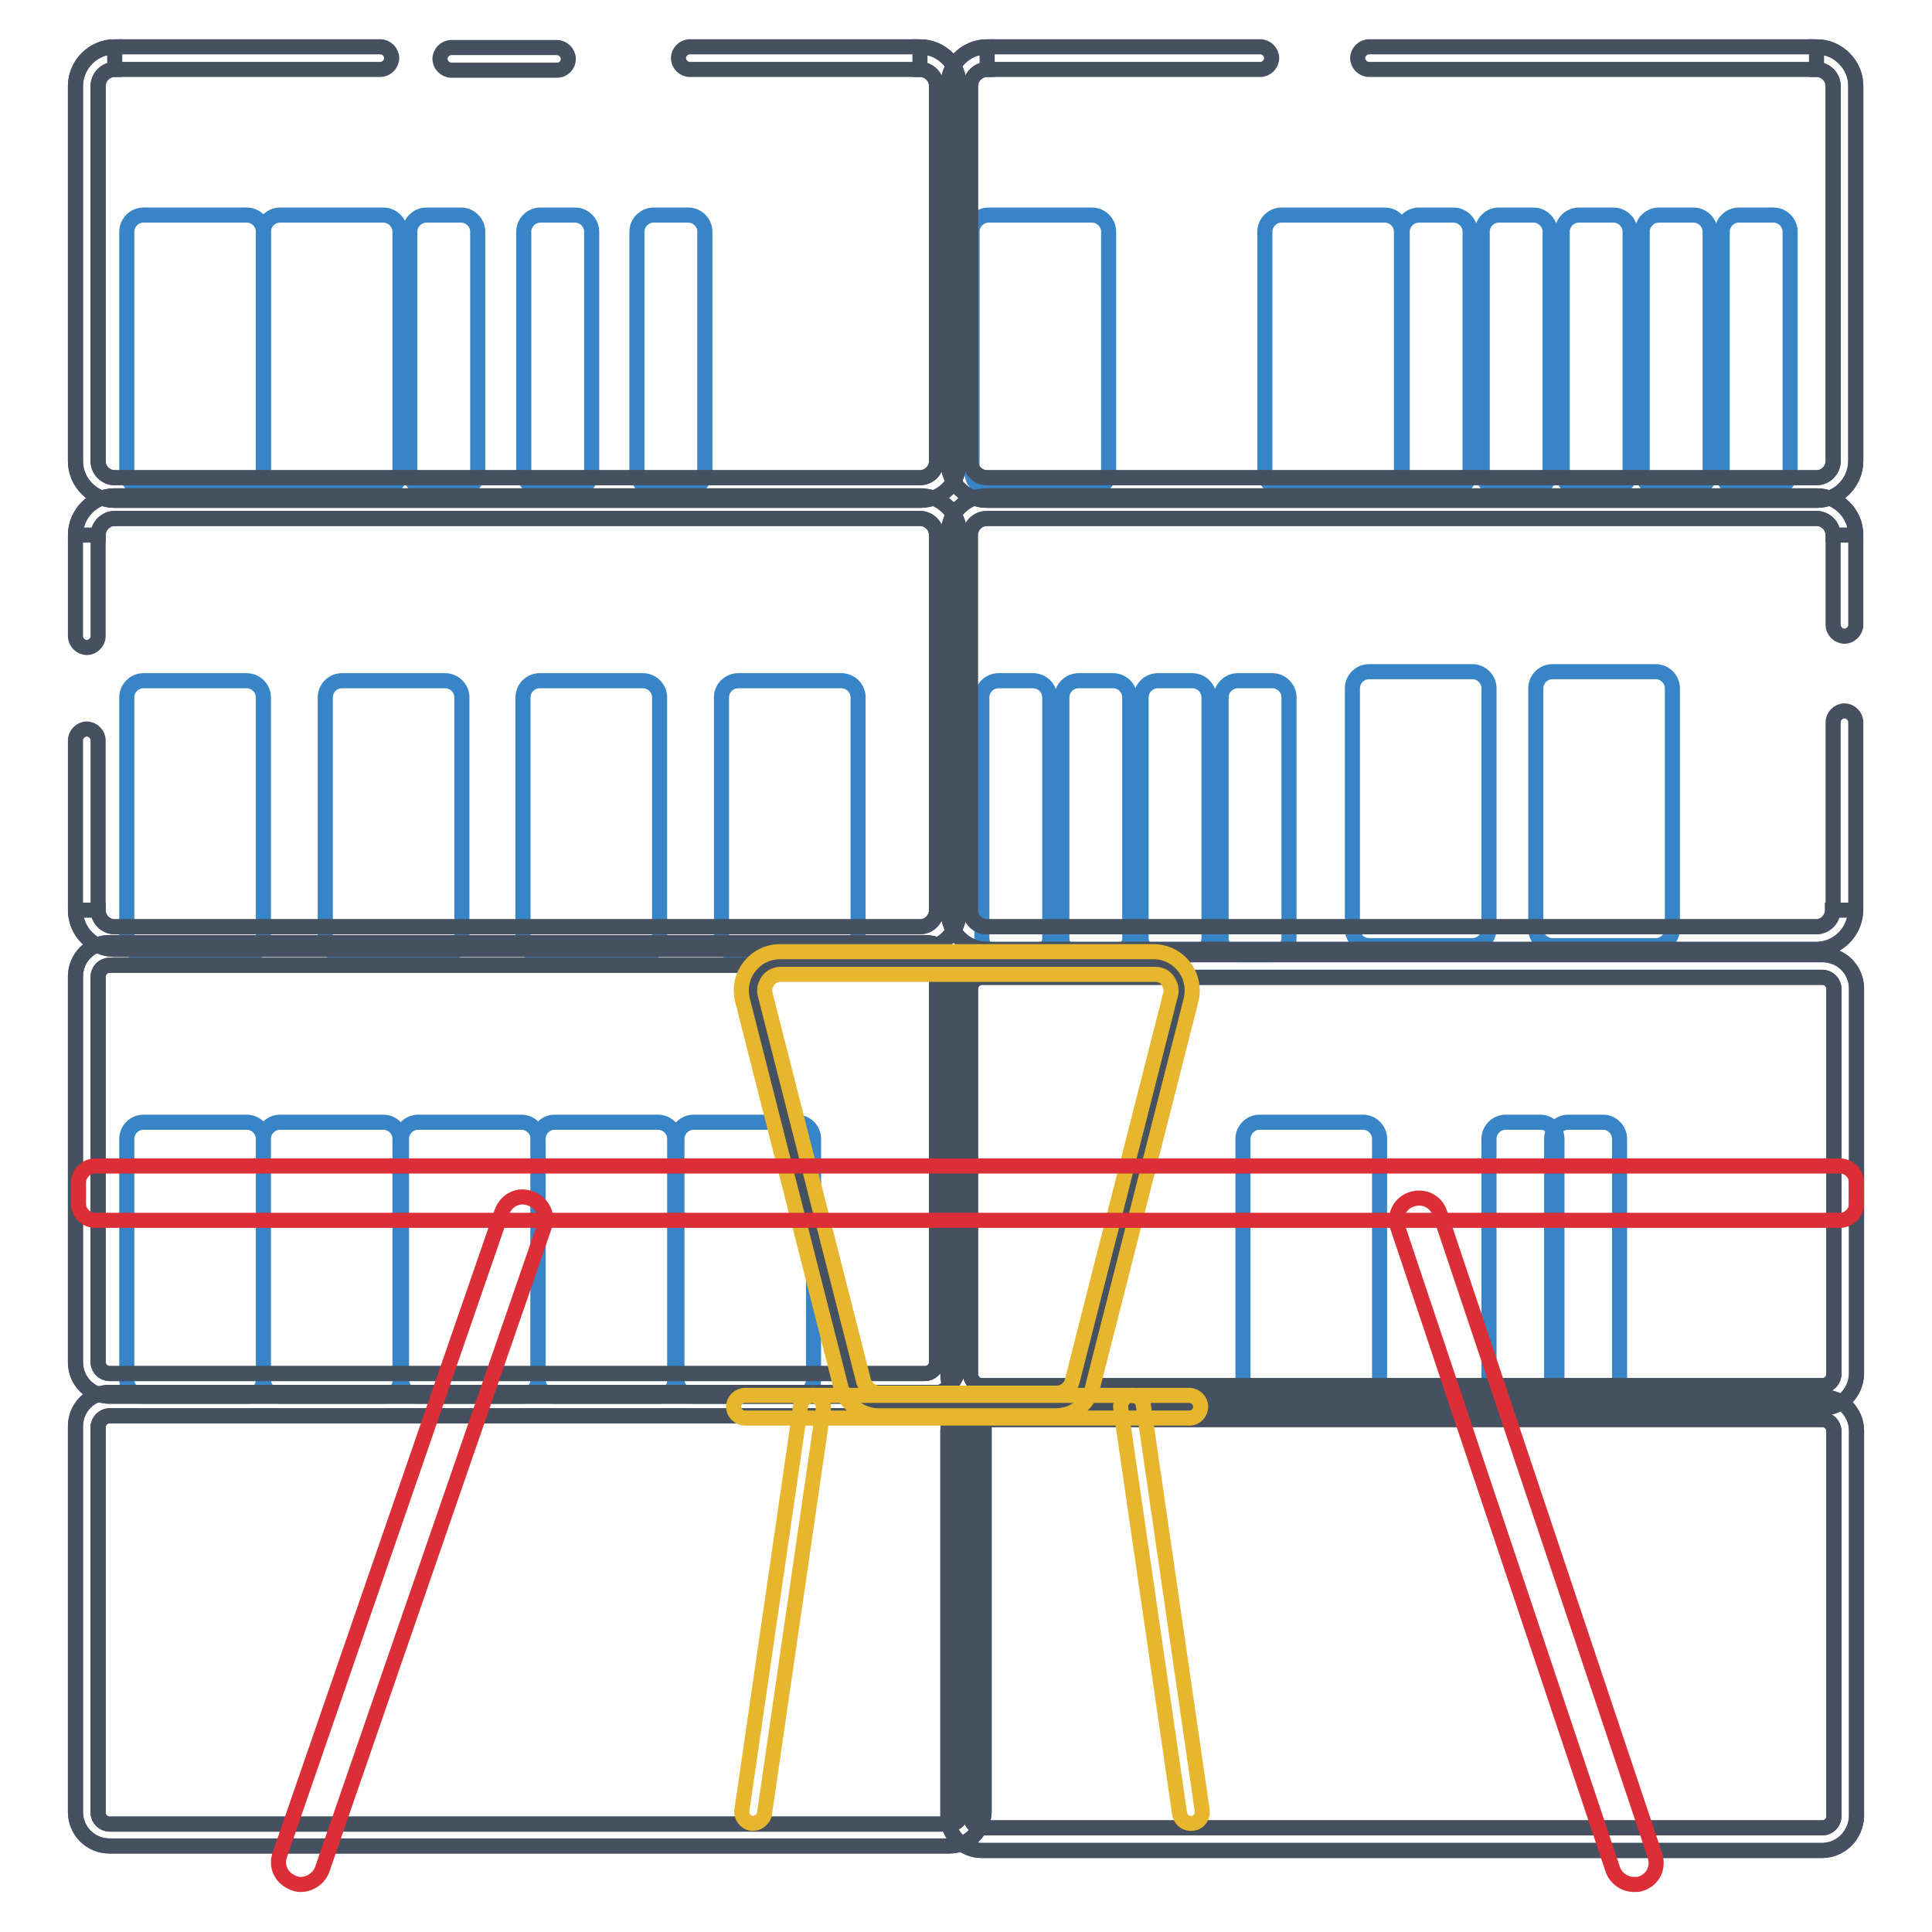 <?xml version="1.0" encoding="utf-8"?>
<!-- Svg Vector Icons : http://www.onlinewebfonts.com/icon -->
<!DOCTYPE svg PUBLIC "-//W3C//DTD SVG 1.1//EN" "http://www.w3.org/Graphics/SVG/1.1/DTD/svg11.dtd">
<svg version="1.1" xmlns="http://www.w3.org/2000/svg" xmlns:xlink="http://www.w3.org/1999/xlink" x="0px" y="0px" viewBox="0 0 256 256" enable-background="new 0 0 256 256" xml:space="preserve">
<g> <path stroke-width="2" fill-opacity="0" stroke="#3784c6"  d="M32.7,64.8H19c-1.2,0-2.2-1-2.2-2.2V30.7c0-1.2,1-2.2,2.2-2.2h13.7c1.2,0,2.2,1,2.2,2.2v31.9 C34.9,63.8,34,64.8,32.7,64.8z M32.7,126.5H19c-1.2,0-2.2-1-2.2-2.2V92.4c0-1.2,1-2.2,2.2-2.2h13.7c1.2,0,2.2,1,2.2,2.2v31.9 C34.9,125.5,34,126.5,32.7,126.5z M32.7,185H19c-1.2,0-2.2-1-2.2-2.2v-31.9c0-1.2,1-2.2,2.2-2.2h13.7c1.2,0,2.2,1,2.2,2.2v31.9 C34.9,184,34,185,32.7,185z M50.9,185H37.1c-1.2,0-2.2-1-2.2-2.2v-31.9c0-1.2,1-2.2,2.2-2.2h13.7c1.2,0,2.2,1,2.2,2.2v31.9 C53.1,184,52.1,185,50.9,185z M69.1,185H55.4c-1.2,0-2.2-1-2.2-2.2v-31.9c0-1.2,1-2.2,2.2-2.2h13.7c1.2,0,2.2,1,2.2,2.2v31.9 C71.3,184,70.3,185,69.1,185z"/> <path stroke-width="2" fill-opacity="0" stroke="#3784c6"  d="M87.3,185H73.5c-1.2,0-2.2-1-2.2-2.2v-31.9c0-1.2,1-2.2,2.2-2.2h13.7c1.2,0,2.2,1,2.2,2.2v31.9 C89.5,184,88.5,185,87.3,185z M105.6,185H91.9c-1.2,0-2.2-1-2.2-2.2v-31.9c0-1.2,1-2.2,2.2-2.2h13.7c1.2,0,2.2,1,2.2,2.2v31.9 C107.8,184,106.8,185,105.6,185z M180.6,185h-13.7c-1.2,0-2.2-1-2.2-2.2v-31.9c0-1.2,1-2.2,2.2-2.2h13.7c1.2,0,2.2,1,2.2,2.2v31.9 C182.8,184,181.8,185,180.6,185z M59,126.5H45.3c-1.2,0-2.2-1-2.2-2.2V92.4c0-1.2,1-2.2,2.2-2.2H59c1.2,0,2.2,1,2.2,2.2v31.9 C61.2,125.5,60.2,126.5,59,126.5z M85.2,126.5H71.5c-1.2,0-2.2-1-2.2-2.2V92.4c0-1.2,1-2.2,2.2-2.2h13.7c1.2,0,2.2,1,2.2,2.2v31.9 C87.5,125.5,86.5,126.5,85.2,126.5z M111.5,126.5H97.8c-1.2,0-2.2-1-2.2-2.2V92.4c0-1.2,1-2.2,2.2-2.2h13.7c1.2,0,2.2,1,2.2,2.2 v31.9C113.7,125.5,112.7,126.5,111.5,126.5z M50.9,64.8H37.1c-1.2,0-2.2-1-2.2-2.2V30.7c0-1.2,1-2.2,2.2-2.2h13.7 c1.2,0,2.2,1,2.2,2.2v31.9C53.1,63.8,52.1,64.8,50.9,64.8z M144.7,64.8H131c-1.2,0-2.2-1-2.2-2.2V30.7c0-1.2,1-2.2,2.2-2.2h13.7 c1.2,0,2.2,1,2.2,2.2v31.9C147,63.8,145.9,64.8,144.7,64.8z M183.5,64.8h-13.7c-1.2,0-2.2-1-2.2-2.2V30.7c0-1.2,1-2.2,2.2-2.2h13.7 c1.2,0,2.2,1,2.2,2.2v31.9C185.7,63.8,184.7,64.8,183.5,64.8z M195.1,125.3h-13.7c-1.2,0-2.2-1-2.2-2.2V91.2c0-1.2,1-2.2,2.2-2.2 h13.7c1.2,0,2.2,1,2.2,2.2v31.9C197.3,124.3,196.3,125.3,195.1,125.3z M219.4,125.3h-13.7c-1.2,0-2.2-1-2.2-2.2V91.2 c0-1.2,1-2.2,2.2-2.2h13.7c1.2,0,2.2,1,2.2,2.2v31.9C221.6,124.3,220.6,125.3,219.4,125.3z M192.6,64.8H188c-1.2,0-2.2-1-2.2-2.2 V30.7c0-1.2,1-2.2,2.2-2.2h4.6c1.2,0,2.2,1,2.2,2.2v31.9C194.8,63.8,193.8,64.8,192.6,64.8z M203.2,64.8h-4.6c-1.2,0-2.2-1-2.2-2.2 V30.7c0-1.2,1-2.2,2.2-2.2h4.6c1.2,0,2.2,1,2.2,2.2v31.9C205.4,63.8,204.4,64.8,203.2,64.8z M213.8,64.8h-4.6c-1.2,0-2.2-1-2.2-2.2 V30.7c0-1.2,1-2.2,2.2-2.2h4.6c1.2,0,2.2,1,2.2,2.2v31.9C216,63.8,215,64.8,213.8,64.8z M224.4,64.8h-4.6c-1.2,0-2.2-1-2.2-2.2 V30.7c0-1.2,1-2.2,2.2-2.2h4.6c1.2,0,2.2,1,2.2,2.2v31.9C226.6,63.8,225.6,64.8,224.4,64.8z M136.9,126.5h-4.6 c-1.2,0-2.2-1-2.2-2.2V92.4c0-1.2,1-2.2,2.2-2.2h4.6c1.2,0,2.2,1,2.2,2.2v31.9C139.1,125.5,138.1,126.5,136.9,126.5z M147.5,126.5 h-4.6c-1.2,0-2.2-1-2.2-2.2V92.4c0-1.2,1-2.2,2.2-2.2h4.6c1.2,0,2.2,1,2.2,2.2v31.9C149.7,125.5,148.7,126.5,147.5,126.5z  M158,126.5h-4.6c-1.2,0-2.2-1-2.2-2.2V92.4c0-1.2,1-2.2,2.2-2.2h4.6c1.2,0,2.2,1,2.2,2.2v31.9C160.2,125.5,159.2,126.5,158,126.5z  M168.6,126.5H164c-1.2,0-2.2-1-2.2-2.2V92.4c0-1.2,1-2.2,2.2-2.2h4.6c1.2,0,2.2,1,2.2,2.2v31.9 C170.8,125.5,169.8,126.5,168.6,126.5z M212.4,185h-4.6c-1.2,0-2.2-1-2.2-2.2v-31.9c0-1.2,1-2.2,2.2-2.2h4.6c1.2,0,2.2,1,2.2,2.2 v31.9C214.6,184,213.7,185,212.4,185z"/> <path stroke-width="2" fill-opacity="0" stroke="#3784c6"  d="M204.1,185h-4.6c-1.2,0-2.2-1-2.2-2.2v-31.9c0-1.2,1-2.2,2.2-2.2h4.6c1.2,0,2.2,1,2.2,2.2v31.9 C206.4,184,205.4,185,204.1,185z M235,64.8h-4.6c-1.2,0-2.2-1-2.2-2.2V30.7c0-1.2,1-2.2,2.2-2.2h4.6c1.2,0,2.2,1,2.2,2.2v31.9 C237.2,63.8,236.2,64.8,235,64.8z M61.1,64.8h-4.6c-1.2,0-2.2-1-2.2-2.2V30.7c0-1.2,1-2.2,2.2-2.2h4.6c1.2,0,2.2,1,2.2,2.2v31.9 C63.3,63.8,62.3,64.8,61.1,64.8z M76.2,64.8h-4.6c-1.2,0-2.2-1-2.2-2.2V30.7c0-1.2,1-2.2,2.2-2.2h4.6c1.2,0,2.2,1,2.2,2.2v31.9 C78.4,63.8,77.4,64.8,76.2,64.8z M91.2,64.8h-4.6c-1.2,0-2.2-1-2.2-2.2V30.7c0-1.2,1-2.2,2.2-2.2h4.6c1.2,0,2.2,1,2.2,2.2v31.9 C93.4,63.8,92.4,64.8,91.2,64.8z"/> <path stroke-width="2" fill-opacity="0" stroke="#455060"  d="M240.7,66.3H130.8c-2.8,0-5.2-2.3-5.2-5.2V11.4c0-2.8,2.3-5.2,5.2-5.2v3c-1.2,0-2.2,1-2.2,2.2v49.7 c0,1.2,1,2.2,2.2,2.2h109.9c1.2,0,2.2-1,2.2-2.2V11.4c0-1.2-1-2.2-2.2-2.2v-3c2.8,0,5.2,2.3,5.2,5.2v49.6 C245.9,64,243.5,66.3,240.7,66.3z"/> <path stroke-width="2" fill-opacity="0" stroke="#455060"  d="M121.9,66.3H15.2c-2.8,0-5.2-2.3-5.2-5.2V11.4c0-2.8,2.3-5.2,5.2-5.2v3c-1.2,0-2.2,1-2.2,2.2v49.7 c0,1.2,1,2.2,2.2,2.2h106.7c1.2,0,2.2-1,2.2-2.2V11.4c0-1.2-1-2.2-2.2-2.2v-3c2.8,0,5.2,2.3,5.2,5.2v49.6 C127.1,64,124.8,66.3,121.9,66.3z M240.7,125.8H130.8c-2.8,0-5.2-2.3-5.2-5.2V70.9c0-2.8,2.3-5.2,5.2-5.2h109.9 c2.8,0,5.2,2.3,5.2,5.2h-3c0-1.2-1-2.2-2.2-2.2h-110c-1.2,0-2.2,1-2.2,2.2v49.7c0,1.2,1,2.2,2.2,2.2h109.9c1.2,0,2.2-1,2.2-2.2h3 C245.9,123.4,243.5,125.8,240.7,125.8z M241.4,186.6H130.1c-2.5,0-4.5-2-4.5-4.5V131c0-2.5,2-4.5,4.5-4.5h111.4 c2.5,0,4.5,2,4.5,4.5v51.1C245.9,184.6,243.9,186.6,241.4,186.6z M130.1,129.5c-0.8,0-1.5,0.7-1.5,1.5v51.1c0,0.8,0.7,1.5,1.5,1.5 h111.4c0.8,0,1.5-0.7,1.5-1.5V131c0-0.8-0.7-1.5-1.5-1.5H130.1z"/> <path stroke-width="2" fill-opacity="0" stroke="#455060"  d="M241.4,245.2H130.1c-2.5,0-4.5-2-4.5-4.5v-51.1c0-2.5,2-4.5,4.5-4.5h111.4c2.5,0,4.5,2,4.5,4.5v51.1 C245.9,243.2,243.9,245.2,241.4,245.2z M130.1,188.1c-0.8,0-1.5,0.7-1.5,1.5v51.1c0,0.8,0.7,1.5,1.5,1.5h111.4 c0.8,0,1.5-0.7,1.5-1.5v-51.1c0-0.8-0.7-1.5-1.5-1.5H130.1z"/> <path stroke-width="2" fill-opacity="0" stroke="#455060"  d="M125.8,244.6H14.5c-2.5,0-4.5-2-4.5-4.5V189c0-2.5,2-4.5,4.5-4.5h111.4c2.5,0,4.5,2,4.5,4.5v51.1 C130.3,242.6,128.3,244.6,125.8,244.6z M14.5,187.6c-0.8,0-1.5,0.7-1.5,1.5v51.1c0,0.8,0.7,1.5,1.5,1.5h111.4 c0.8,0,1.5-0.7,1.5-1.5v-51.1c0-0.8-0.7-1.5-1.5-1.5H14.5z M121.9,125.8H15.2c-2.8,0-5.2-2.3-5.2-5.2h3c0,1.2,1,2.2,2.2,2.2h106.7 c1.2,0,2.2-1,2.2-2.2V70.9c0-1.2-1-2.2-2.2-2.2H15.2c-1.2,0-2.2,1-2.2,2.2h-3c0-2.8,2.3-5.2,5.2-5.2H122c2.8,0,5.2,2.3,5.2,5.2 v49.7C127.1,123.4,124.8,125.8,121.9,125.8z"/> <path stroke-width="2" fill-opacity="0" stroke="#455060"  d="M122.6,185H14.5c-2.5,0-4.5-2-4.5-4.5v-51.1c0-2.5,2-4.5,4.5-4.5h108.1c2.5,0,4.5,2,4.5,4.5v51.1 C127.1,183,125,185,122.6,185z M14.5,127.9c-0.8,0-1.5,0.7-1.5,1.5v51.1c0,0.8,0.7,1.5,1.5,1.5h108.1c0.8,0,1.5-0.7,1.5-1.5v-51.1 c0-0.8-0.7-1.5-1.5-1.5H14.5L14.5,127.9z M240.7,66.3H130.8c-2.8,0-5.2-2.3-5.2-5.2V11.4c0-2.8,2.3-5.2,5.2-5.2H167 c0.8,0,1.5,0.7,1.5,1.5c0,0.8-0.7,1.5-1.5,1.5h-36.2c-1.2,0-2.2,1-2.2,2.2v49.7c0,1.2,1,2.2,2.2,2.2h109.9c1.2,0,2.2-1,2.2-2.2 V11.4c0-1.2-1-2.2-2.2-2.2h-59.3c-0.8,0-1.5-0.7-1.5-1.5c0-0.8,0.7-1.5,1.5-1.5h59.3c2.8,0,5.2,2.3,5.2,5.2v49.7 C245.9,64,243.5,66.3,240.7,66.3z M73.8,9.3h-14c-0.8,0-1.5-0.7-1.5-1.5c0-0.8,0.7-1.5,1.5-1.5h14c0.8,0,1.5,0.7,1.5,1.5 C75.3,8.6,74.7,9.3,73.8,9.3z"/> <path stroke-width="2" fill-opacity="0" stroke="#455060"  d="M121.9,66.3H15.2c-2.8,0-5.2-2.3-5.2-5.2V11.4c0-2.8,2.3-5.2,5.2-5.2h35.2c0.8,0,1.5,0.7,1.5,1.5 c0,0.8-0.7,1.5-1.5,1.5H15.2c-1.2,0-2.2,1-2.2,2.2v49.7c0,1.2,1,2.2,2.2,2.2h106.7c1.2,0,2.2-1,2.2-2.2V11.4c0-1.2-1-2.2-2.2-2.2 H91.4c-0.8,0-1.5-0.7-1.5-1.5c0-0.8,0.7-1.5,1.5-1.5h30.5c2.8,0,5.2,2.3,5.2,5.2v49.7C127.1,64,124.8,66.3,121.9,66.3z  M240.7,125.8H130.8c-2.8,0-5.2-2.3-5.2-5.2V70.9c0-2.8,2.3-5.2,5.2-5.2h109.9c2.8,0,5.2,2.3,5.2,5.2v11.9c0,0.8-0.7,1.5-1.5,1.5 c-0.8,0-1.5-0.7-1.5-1.5V70.9c0-1.2-1-2.2-2.2-2.2H130.8c-1.2,0-2.2,1-2.2,2.2v49.7c0,1.2,1,2.2,2.2,2.2h109.9c1.2,0,2.2-1,2.2-2.2 V95.7c0-0.8,0.7-1.5,1.5-1.5c0.8,0,1.5,0.7,1.5,1.5v24.9C245.9,123.4,243.5,125.8,240.7,125.8L240.7,125.8z M241.4,186.6H130.1 c-2.5,0-4.5-2-4.5-4.5V131c0-2.5,2-4.5,4.5-4.5h111.4c2.5,0,4.5,2,4.5,4.5v51.1C245.9,184.6,243.9,186.6,241.4,186.6z M130.1,129.5 c-0.8,0-1.5,0.7-1.5,1.5v51.1c0,0.8,0.7,1.5,1.5,1.5h111.4c0.8,0,1.5-0.7,1.5-1.5V131c0-0.8-0.7-1.5-1.5-1.5H130.1z"/> <path stroke-width="2" fill-opacity="0" stroke="#455060"  d="M241.4,245.2H130.1c-2.5,0-4.5-2-4.5-4.5v-51.1c0-2.5,2-4.5,4.5-4.5h111.4c2.5,0,4.5,2,4.5,4.5v51.1 C245.9,243.2,243.9,245.2,241.4,245.2z M130.1,188.1c-0.8,0-1.5,0.7-1.5,1.5v51.1c0,0.8,0.7,1.5,1.5,1.5h111.4 c0.8,0,1.5-0.7,1.5-1.5v-51.1c0-0.8-0.7-1.5-1.5-1.5H130.1z"/> <path stroke-width="2" fill-opacity="0" stroke="#455060"  d="M125.8,244.6H14.5c-2.5,0-4.5-2-4.5-4.5V189c0-2.5,2-4.5,4.5-4.5h111.4c2.5,0,4.5,2,4.5,4.5v51.1 C130.3,242.6,128.3,244.6,125.8,244.6z M14.5,187.6c-0.8,0-1.5,0.7-1.5,1.5v51.1c0,0.8,0.7,1.5,1.5,1.5h111.4 c0.8,0,1.5-0.7,1.5-1.5v-51.1c0-0.8-0.7-1.5-1.5-1.5H14.5z M121.9,125.8H15.2c-2.8,0-5.2-2.3-5.2-5.2V98.1c0-0.8,0.7-1.5,1.5-1.5 c0.8,0,1.5,0.7,1.5,1.5v22.5c0,1.2,1,2.2,2.2,2.2h106.7c1.2,0,2.2-1,2.2-2.2V70.9c0-1.2-1-2.2-2.2-2.2H15.2c-1.2,0-2.2,1-2.2,2.2 v13.4c0,0.8-0.7,1.5-1.5,1.5c-0.8,0-1.5-0.7-1.5-1.5V70.9c0-2.8,2.3-5.2,5.2-5.2h106.7c2.8,0,5.2,2.3,5.2,5.2v49.7 C127.1,123.4,124.8,125.8,121.9,125.8z"/> <path stroke-width="2" fill-opacity="0" stroke="#455060"  d="M122.6,185H14.5c-2.5,0-4.5-2-4.5-4.5v-51.1c0-2.5,2-4.5,4.5-4.5h108.1c2.5,0,4.5,2,4.5,4.5v51.1 C127.1,183,125,185,122.6,185z M14.5,127.9c-0.8,0-1.5,0.7-1.5,1.5v51.1c0,0.8,0.7,1.5,1.5,1.5h108.1c0.8,0,1.5-0.7,1.5-1.5v-51.1 c0-0.8-0.7-1.5-1.5-1.5H14.5L14.5,127.9z"/> <path stroke-width="2" fill-opacity="0" stroke="#455060"  d="M139.9,186.1h-23.5c-1.7,0-3.2-1.1-3.6-2.8l-13-51.1c-0.6-2.3,1.2-4.6,3.6-4.6h49.4c2.4,0,4.2,2.3,3.6,4.6 l-13,51.1C143,185,141.6,186.1,139.9,186.1z"/> <path stroke-width="2" fill-opacity="0" stroke="#e5b62e"  d="M139.9,187.6h-23.5c-2.3,0-4.4-1.6-5-3.9l-13-51.1c-0.4-1.6-0.1-3.2,0.9-4.5c1-1.3,2.5-2,4.1-2h49.4 c1.6,0,3.1,0.7,4.1,2c1,1.3,1.3,2.9,0.9,4.5l-13,51.1C144.3,186,142.3,187.6,139.9,187.6z M103.5,129.1c-0.7,0-1.3,0.3-1.7,0.8 c-0.4,0.6-0.6,1.2-0.4,1.9l13,51.1c0.2,0.9,1.1,1.7,2.1,1.7h23.5c1,0,1.9-0.7,2.1-1.7l13-51.1c0.2-0.7,0-1.3-0.4-1.9 c-0.4-0.6-1.1-0.8-1.7-0.8H103.5z"/> <path stroke-width="2" fill-opacity="0" stroke="#dc2e37"  d="M243.8,161.7H12.6c-1.2,0-2.2-1-2.2-2.2v-2.8c0-1.2,1-2.2,2.2-2.2h231.2c1.2,0,2.2,1,2.2,2.2v2.8 C246,160.7,245,161.7,243.8,161.7z"/> <path stroke-width="2" fill-opacity="0" stroke="#dc2e37"  d="M39.8,249.7c-0.3,0-0.7-0.1-0.9-0.2c-1.6-0.6-2.4-2.2-1.8-3.8l29.4-85.1c0.6-1.6,2.2-2.4,3.8-1.8 c1.6,0.6,2.4,2.2,1.8,3.8l-29.4,85.1C42.2,249,41,249.7,39.8,249.7z M216.5,249.7c-1.2,0-2.4-0.8-2.8-2l-28.5-85.1 c-0.5-1.6,0.3-3.2,1.9-3.7c1.6-0.5,3.2,0.3,3.7,1.9l28.5,85.1c0.5,1.6-0.3,3.2-1.9,3.7C217.2,249.7,216.8,249.7,216.5,249.7 L216.5,249.7z"/> <path stroke-width="2" fill-opacity="0" stroke="#e5b62e"  d="M157.7,187.9H98.7c-0.8,0-1.5-0.7-1.5-1.5s0.7-1.5,1.5-1.5h58.9c0.8,0,1.5,0.7,1.5,1.5 S158.4,187.9,157.7,187.9z"/> <path stroke-width="2" fill-opacity="0" stroke="#e5b62e"  d="M99.8,241.6h-0.2c-0.8-0.1-1.4-0.9-1.3-1.7l7.8-53.7c0.1-0.8,0.9-1.4,1.7-1.3c0.8,0.1,1.4,0.9,1.3,1.7 l-7.8,53.7C101.2,241,100.5,241.6,99.8,241.6z M157.7,241.6c-0.7,0-1.3-0.6-1.4-1.3l-7.8-53.7c-0.1-0.8,0.4-1.6,1.3-1.7 c0.8-0.1,1.6,0.4,1.7,1.3l7.8,53.7c0.1,0.8-0.4,1.6-1.3,1.7H157.7z"/></g>
</svg>